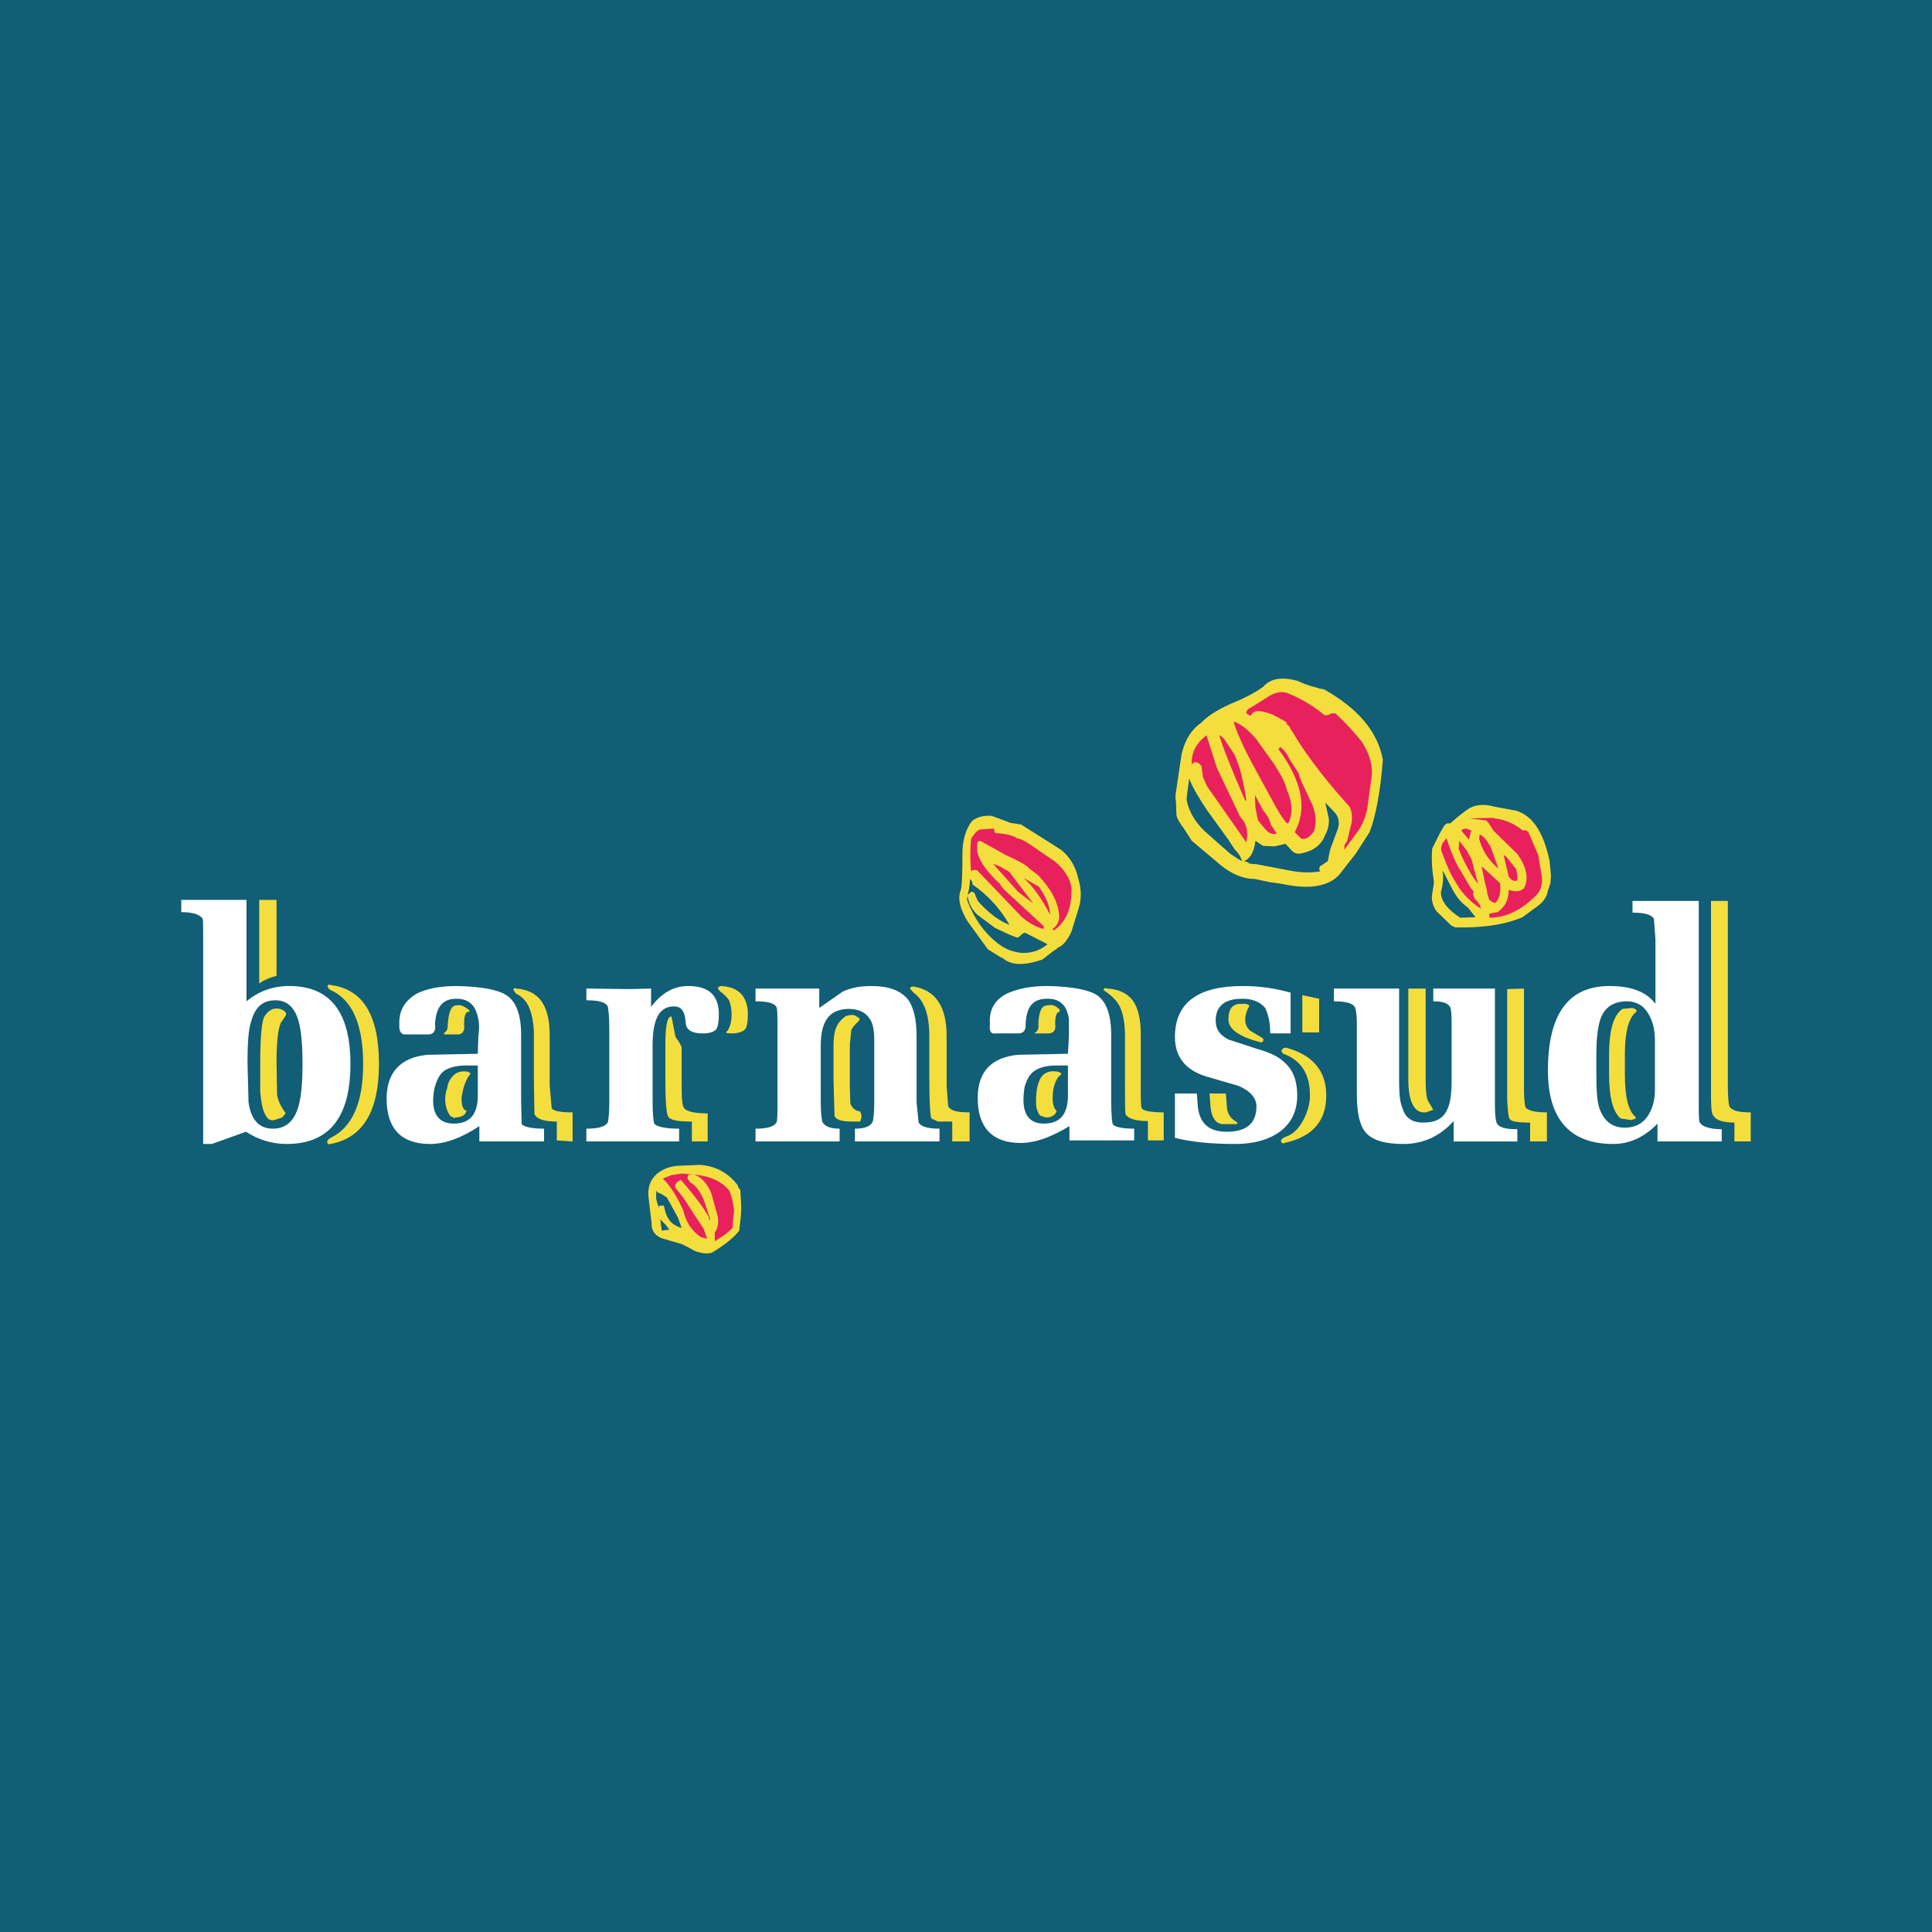 <?xml version="1.0" encoding="utf-8"?>
<!-- Generator: Adobe Illustrator 13.0.0, SVG Export Plug-In . SVG Version: 6.00 Build 14948)  -->
<!DOCTYPE svg PUBLIC "-//W3C//DTD SVG 1.0//EN" "http://www.w3.org/TR/2001/REC-SVG-20010904/DTD/svg10.dtd">
<svg version="1.0" id="Layer_1" xmlns="http://www.w3.org/2000/svg" xmlns:xlink="http://www.w3.org/1999/xlink" x="0px" y="0px"
	 width="192.756px" height="192.756px" viewBox="0 0 192.756 192.756" enable-background="new 0 0 192.756 192.756"
	 xml:space="preserve">
<g>
	<polygon fill-rule="evenodd" clip-rule="evenodd" fill="#115E76" points="0,0 192.756,0 192.756,192.756 0,192.756 0,0 	"/>
	<path fill-rule="evenodd" clip-rule="evenodd" fill="#F4DE3E" d="M69.331,124.812c-0.915-0.51-1.423-0.764-1.576-0.764
		l-1.729-0.508c-0.661-0.254-1.016-0.764-1.016-1.373v-0.152l-0.306-2.543c-0.102-0.965,0.153-1.729,0.763-2.287
		c0.508-0.457,1.169-0.764,2.034-0.865l2.288-0.102c1.576,0.102,2.847,0.764,3.813,2.035l0.051,0.203l0.203,0.254
		c0.051,0.762,0.153,1.678,0.051,2.695l-0.152,1.371c-0.407,0.561-1.271,1.322-2.695,2.188
		C70.602,125.117,70.042,125.066,69.331,124.812L69.331,124.812z"/>
	<path fill-rule="evenodd" clip-rule="evenodd" fill="#E8215D" d="M68.162,120.744c-0.661-1.475-1.373-2.541-2.034-3.152
		l0.864-0.355l1.067-0.152l1.119,0.102h-0.254l-0.254,0.051c-0.101,0.254-0.101,0.355,0,0.457l0.102,0.152l0.051,0.102
		c0.763,0.408,1.271,1.271,1.627,2.441l0.407,1.271c-0.051,0.102-0.152,0-0.152-0.254c-0.509-0.916-1.424-2.137-2.796-3.713
		l-0.356,0.254c-0.254,0.256-0.254,0.51,0,0.764l0.61,0.762l1.017,1.576l1.017,1.525l0.356,1.018l-0.61-0.152
		C69.026,122.828,68.416,121.914,68.162,120.744L68.162,120.744z"/>
	<path fill-rule="evenodd" clip-rule="evenodd" fill="#E8215D" d="M71.313,123.846v-0.916c0.254-0.254,0.407-0.762,0.305-1.523
		l-0.661-2.391c-0.407-0.916-0.915-1.525-1.678-1.83c1.576,0.152,2.694,0.66,3.458,1.576c0.152,0.254,0.356,0.863,0.508,1.982
		l-0.102,0.916l-0.051,0.863l-0.763,0.662L71.313,123.846L71.313,123.846z"/>
	<path fill-rule="evenodd" clip-rule="evenodd" fill="#115E76" d="M66.738,121.66c-0.203-0.254-0.356-0.662-0.508-1.373h-0.204
		h-0.254l-0.051,0.203l-0.254-0.865v-0.863c0.051,0.203,0.254,0.254,0.508,0.355l0.56,0.355l1.119,2.035l0.355,1.016
		C67.399,122.32,66.992,122.066,66.738,121.66L66.738,121.66z"/>
	<polygon fill-rule="evenodd" clip-rule="evenodd" fill="#115E76" points="66.789,122.676 66.026,122.777 65.874,121.66 
		66.382,122.168 66.789,122.676 	"/>
	<path fill-rule="evenodd" clip-rule="evenodd" fill="#F4DE3E" d="M99.784,95.477l-1.221-0.763l-2.033-2.796
		c-0.763-1.271-1.017-2.288-0.661-3.152c0.102-0.407,0.152-1.576,0.152-3.559c0-1.423,0.356-2.542,0.966-3.305
		c0.508-0.406,1.169-0.559,1.932-0.508l1.932,0.711l1.017,0.153l4.017,2.542c0.813,0.661,1.424,1.626,1.678,2.796
		c0.356,1.119,0.356,2.186,0,3.203l-0.66,2.136c-0.356,0.763-0.763,1.373-1.373,1.627l-0.152,0.152l-0.203,0.102l-1.17,0.916
		c-1.779,0.61-3.051,0.61-3.915-0.102L99.784,95.477L99.784,95.477z"/>
	<path fill-rule="evenodd" clip-rule="evenodd" fill="#E8215D" d="M97.751,82.766l1.423-0.102c0,0.254,0.102,0.458,0.152,0.458
		c1.119,0.051,1.779,0.254,2.136,0.509c0.355,0.051,0.763,0.254,1.373,0.661l2.44,1.678c0.915,0.763,1.525,1.729,1.627,2.644
		c0.051,1.932-0.509,3.406-1.78,4.22l-0.102-0.153c0.356-0.254,0.61-0.61,0.661-1.169c-0.051-1.474-0.813-2.796-2.084-4.168
		l-0.864-0.661c-0.407-0.458-1.271-0.864-2.39-1.373l-2.542-1.423c-0.254,0.05-0.306,0.152-0.306,0.406v0.61
		c0.153,0.915,0.915,2.034,2.288,3.304l0.152,0.254l0.254,0.305l3.966,3.661l-0.051,0.254c-0.457-0.101-1.22-0.407-2.135-1.169
		l-4.475-4.677c-0.355-0.102-0.508,0-0.61,0.102c-0.102-1.017-0.102-2.135,0-3.254C97.141,83.275,97.395,82.919,97.751,82.766
		L97.751,82.766z"/>
	<polygon fill-rule="evenodd" clip-rule="evenodd" fill="#E8215D" points="101.563,88.969 99.072,86.173 99.835,86.478 
		100.699,86.986 103.089,90.139 101.563,88.969 	"/>
	<path fill-rule="evenodd" clip-rule="evenodd" fill="#115E76" d="M97.039,88.257c1.474,1.017,2.644,2.288,3.559,3.813l0.102,0.203
		c-0.915-0.355-2.033-1.119-3.152-2.39l-0.254-0.609c-0.051-0.255-0.254-0.306-0.407-0.306l-0.152,0.153l-0.203,0.153
		c0.101-0.255,0.203-0.763,0.254-1.576l0.203,0.254L97.039,88.257L97.039,88.257z"/>
	<path fill-rule="evenodd" clip-rule="evenodd" fill="#115E76" d="M96.531,89.375c0.101,0.661,0.355,1.271,0.965,1.881l1.779,1.322
		c1.271,0.609,2.034,0.965,2.288,0.965l0.305-0.254c0.204-0.204,0.356-0.254,0.458-0.204l2.187,1.119
		c-0.763,0.661-1.678,0.915-2.645,0.864c-0.813-0.102-1.576-0.356-2.338-0.966c-1.373-1.068-2.39-2.542-3.05-4.322L96.531,89.375
		L96.531,89.375z"/>
	<path fill-rule="evenodd" clip-rule="evenodd" fill="#E8215D" d="M103.648,88.46c0.763,1.068,1.118,2.034,1.118,2.796
		c-0.915-1.779-1.881-3-2.644-3.661L103.648,88.46L103.648,88.46z"/>
	<path fill-rule="evenodd" clip-rule="evenodd" fill="#F4DE3E" d="M118.087,82.614c-0.356-0.458-0.61-0.864-0.712-1.271
		l-0.051-1.373c-0.102-0.509,0-0.915,0.051-1.271l0.509-3.458c0.355-1.474,1.017-2.491,1.982-3.152
		c0.559-0.61,1.576-1.271,2.948-1.881c1.627-0.661,2.645-1.271,3.203-1.678c0.763-0.864,1.882-1.017,3.406-0.61
		c1.018,0.458,1.627,0.61,1.679,0.61l0.508,0.152l0.508,0.102c3.407,1.932,5.339,4.22,5.848,7.016
		c-0.255,3.406-0.764,5.796-1.322,7.219l-1.373,2.135l-1.627,2.084c-1.067,1.22-3.05,1.525-5.643,0.966l-1.373-0.203l-1.424-0.305
		c-1.118,0-2.287-0.458-3.406-1.373l-2.897-2.44L118.087,82.614L118.087,82.614z"/>
	<path fill-rule="evenodd" clip-rule="evenodd" fill="#E8215D" d="M134.406,80.224c-2.593-2.897-4.372-5.338-5.49-7.27
		c-0.102-0.102-0.152-0.203-0.254-0.458l-0.356-0.305c0.204,0,0.102-0.102-0.152-0.254l-1.118-0.61
		c-1.271-0.508-1.933-0.508-2.187,0c-0.102,0.102-0.152,0.102-0.254,0l-0.255-0.152c0-0.254,0.153-0.458,0.509-0.61l1.779-1.119
		c0.661-0.407,1.373-0.509,1.933-0.254c1.474,0.609,2.644,1.373,3.558,2.135c0.204,0.102,0.458,0,0.712-0.152h0.407
		c1.373,1.271,2.186,2.288,2.644,2.847c0.813,1.271,1.17,2.542,0.915,3.812l-0.355,2.644c-0.153,1.017-0.509,1.78-0.915,2.39
		l-1.424,1.932l0.051-0.509l0.254-0.406l0.458-1.881C134.915,81.241,134.864,80.631,134.406,80.224L134.406,80.224z"/>
	<path fill-rule="evenodd" clip-rule="evenodd" fill="#E8215D" d="M126.78,79.563l-1.525-2.796
		c-1.271-2.288-1.932-3.915-2.186-4.779c0.763,0.254,1.525,0.864,2.288,1.779l1.779,2.491l0.763,1.271
		c0.254,0.508,0.406,0.915,0.508,1.322c0.509,1.118,0.61,2.237,0.153,3.253l-0.153,0.051
		C127.899,81.597,127.391,80.733,126.78,79.563L126.78,79.563z"/>
	<path fill-rule="evenodd" clip-rule="evenodd" fill="#E8215D" d="M124.34,84.038l-3.915-5.593l-0.406-0.915l-0.152-1.118
		c-0.203-0.254-0.458-0.407-0.763-0.356L118.9,76.31c-0.051-1.271,0.457-2.186,1.474-2.949l1.018,3.203l2.339,4.932
		C124.34,82.105,124.595,82.919,124.34,84.038L124.34,84.038z"/>
	<path fill-rule="evenodd" clip-rule="evenodd" fill="#E8215D" d="M124.238,79.869c-1.525-3.457-2.339-5.643-2.593-6.508
		c0.305,0.102,0.56,0.407,0.813,0.865l0.712,1.067c0.56,1.22,0.915,2.745,1.169,4.576H124.238L124.238,79.869z"/>
	<path fill-rule="evenodd" clip-rule="evenodd" fill="#E8215D" d="M129.17,83.021c1.271-2.288,0.763-5.084-1.627-8.287l0.203-0.203
		c0.306,0.254,0.661,0.61,0.916,1.22l0.864,1.322l0.152,0.458l0.152,0.407l1.118,2.389c0.356,0.916,0.407,1.831,0.153,2.593
		c-0.407,0.61-0.813,0.864-1.271,0.763L129.17,83.021L129.17,83.021z"/>
	<path fill-rule="evenodd" clip-rule="evenodd" fill="#115E76" d="M120.12,82.868c-0.966-0.966-1.525-1.983-1.729-3.05
		c0-0.356,0.102-1.017,0.254-2.136c0.356,0.915,0.967,1.932,1.779,3.152l2.136,2.949l0.661,1.017
		c0.458,0.406,0.61,0.864,0.712,1.118c-0.254-0.102-0.61-0.356-1.221-0.763L120.12,82.868L120.12,82.868z"/>
	<path fill-rule="evenodd" clip-rule="evenodd" fill="#E8215D" d="M126.78,82.258l0.61,0.915c-0.406,0.102-0.763,0-1.118-0.407
		l-0.763-0.915c-0.051-0.254-0.152-0.712-0.255-1.271l-0.051-1.271l0.813,1.525C126.476,81.394,126.729,81.851,126.78,82.258
		L126.78,82.258z"/>
	<path fill-rule="evenodd" clip-rule="evenodd" fill="#115E76" d="M128.255,84.19l0.661,0.712c0.254,0.254,0.61,0.305,0.864,0.254
		c1.271-0.254,2.084-0.864,2.44-1.881c0.254-0.407,0.406-1.017,0.355-1.627l-0.355-1.576l1.017,1.067
		c0.355,0.458,0.406,0.966,0.254,1.525l-0.609,1.627c-0.255,0.61-0.306,1.169-0.407,1.627l-0.61,0.407
		c-0.254,0.102-0.305,0.356-0.152,0.61c-0.864,0.152-1.881,0.152-3.151-0.102l-3.203-0.61l-0.661-0.051
		c-0.255-0.204-0.509-0.254-0.61-0.254c0.61-0.204,1.017-0.864,1.169-2.033l0.763,0.508l1.119,0.051L128.255,84.19L128.255,84.19z"
		/>
	<path fill-rule="evenodd" clip-rule="evenodd" fill="#F4DE3E" d="M144.778,92.324l-1.475-1.423
		c-0.407-0.61-0.509-1.169-0.407-1.779l0.153-0.916v-0.203v-0.152c-0.153-0.915-0.255-2.034-0.153-3.203l0.763-1.525l0.407-0.711
		c0.203-0.254,0.355-0.305,0.61-0.254c0.864-0.762,1.525-1.271,1.932-1.525c0.763-0.407,1.627-0.407,2.491-0.153l2.187,0.407
		c1.626,0.509,2.694,2.135,3.304,4.932l0.153,1.525l-0.052,0.762l-0.254,0.763c-0.102,0.61-0.457,1.119-1.017,1.525l-1.524,1.118
		c-1.78,0.763-4.017,1.068-6.712,1.017L144.778,92.324L144.778,92.324z"/>
	<path fill-rule="evenodd" clip-rule="evenodd" fill="#E8215D" d="M146.608,81.648l2.39-0.051l0.102,0.051
		c1.017,0.102,1.932,0.508,2.847,1.22c0.255-0.102,0.458,0,0.61,0.305l0.915,2.135l0.356,2.135c0.102,0.813-0.153,1.525-0.61,1.932
		c-1.424,1.423-2.949,2.187-4.627,2.187v-0.407l0.813-0.152c0.763-0.509,1.119-1.271,1.119-2.237
		c0.66,0.254,1.169,0.203,1.524-0.152c0.509-0.915,0.255-2.135-0.66-3.407l-2.39-2.338c-0.356-0.61-0.61-0.966-0.763-1.017
		L146.608,81.648L146.608,81.648z"/>
	<path fill-rule="evenodd" clip-rule="evenodd" fill="#E8215D" d="M146.812,82.868l-0.102,0.254l-0.152,0.661l-0.763-0.915
		c0.051-0.102,0.254-0.204,0.509-0.204L146.812,82.868L146.812,82.868z"/>
	<path fill-rule="evenodd" clip-rule="evenodd" fill="#E8215D" d="M148.743,84.546l0.763,2.135c-1.118-0.966-1.678-1.983-1.932-3
		l0.051-0.407C147.981,83.376,148.337,83.783,148.743,84.546L148.743,84.546z"/>
	<path fill-rule="evenodd" clip-rule="evenodd" fill="#E8215D" d="M145.286,88.104c-0.457-0.661-0.966-1.779-1.474-3.203
		c-0.052-0.102-0.052-0.356,0.102-0.763l0.406-0.508c0.509,1.576,1.017,2.694,1.475,3.355l1.017,1.729
		c0.152,0.051,0.255,0.254,0.152,0.508l0.153,0.407l0.355,0.407c0.152,0.203,0.254,0.356,0.254,0.61
		C146.71,89.986,145.846,89.122,145.286,88.104L145.286,88.104z"/>
	<path fill-rule="evenodd" clip-rule="evenodd" fill="#E8215D" d="M146.812,85.715l0.661,2.491
		c-0.661-0.864-1.373-2.033-1.932-3.508l0.051-0.813l0.712,0.915L146.812,85.715L146.812,85.715z"/>
	<path fill-rule="evenodd" clip-rule="evenodd" fill="#E8215D" d="M150.015,85.309c0.254,0.102,0.407,0.356,0.661,0.661l0.61,0.763
		l0.102,0.61v0.508c-0.356,0.102-0.61,0-0.864-0.407L150.015,85.309L150.015,85.309z"/>
	<path fill-rule="evenodd" clip-rule="evenodd" fill="#E8215D" d="M149.659,88.104c0.102,0.915-0.052,1.525-0.407,1.932
		c-0.102,0.102-0.355,0-0.661-0.254c-0.102-0.254-0.203-0.559-0.254-1.017l-0.254-1.017l-0.255-1.322L149.659,88.104L149.659,88.104
		z"/>
	<path fill-rule="evenodd" clip-rule="evenodd" fill="#115E76" d="M145.693,91.562c-1.271-0.814-1.933-1.678-1.933-2.542
		c0.255-0.915,0.255-1.677,0.153-2.186l0.152,0.254l0.864,1.678c0.406,0.763,0.915,1.373,1.525,1.779l0.763,0.966L145.693,91.562
		L145.693,91.562z"/>
	<path fill-rule="evenodd" clip-rule="evenodd" fill="#F4DE3E" d="M44.928,111.338c0.254,0.154,0.457,0.256,0.508,0.154
		c0.356,0,0.712-0.104,0.966-0.357l0.152-0.305c-0.356-0.102-0.508-0.508-0.508-1.271c0.102-0.711,0.254-1.371,0.61-2.033
		l0.254-0.355c0.051-0.102,0-0.152-0.254-0.254c-0.712-0.102-1.221,0.102-1.525,0.508c-0.254,0.254-0.458,0.66-0.509,1.119
		c-0.254,0.66-0.254,1.32-0.102,1.932C44.622,110.881,44.775,111.135,44.928,111.338L44.928,111.338z"/>
	<path fill-rule="evenodd" clip-rule="evenodd" fill="#F4DE3E" d="M55.044,110.576l-0.203-2.287v-5.033
		c0-2.949-1.068-4.475-3.355-4.627c-0.204-0.102-0.254,0-0.254,0.152l0.254,0.355c0.661,0.305,1.067,0.814,1.322,1.424
		c0.254,0.609,0.458,1.525,0.458,2.695v4.32l0.051,3.559c0.204,0.508,0.966,0.764,2.237,0.764v1.881l1.576,0.102v-2.898
		C55.858,110.982,55.197,110.83,55.044,110.576L55.044,110.576z"/>
	<path fill-rule="evenodd" clip-rule="evenodd" fill="#F4DE3E" d="M46.3,102.188c0-0.711,0.102-1.119,0.356-1.221
		c0.254-0.051,0.254-0.152,0-0.305c-0.356-0.254-0.712-0.457-1.119-0.355c-0.508,0-0.762,0.609-0.864,1.881
		c0,0.406-0.051,0.66-0.305,0.814c-0.102,0.102-0.102,0.203,0.051,0.203h1.271C46.147,103.205,46.402,102.848,46.3,102.188
		L46.3,102.188z"/>
	<path fill-rule="evenodd" clip-rule="evenodd" fill="#FFFFFF" d="M47.825,113.881v-1.525c-1.779,1.17-3.406,1.779-4.932,1.779
		c-2.847,0-4.321-1.525-4.321-4.525c0-2.592,1.373-4.117,4.067-4.371l5.033-0.102l0.051-1.678c0.102-0.764,0.102-1.373,0-1.779
		c-0.254-1.373-0.916-2.035-2.187-2.035c-1.373,0-2.033,0.814-2.135,2.543c0.102,0.66-0.153,1.018-0.661,1.018h-2.186
		c-0.508,0.051-0.763-0.254-0.712-1.018c-0.05-1.271,0.458-2.287,1.729-3.051c1.017-0.508,2.338-0.762,3.965-0.762
		c2.644,0.051,4.22,0.406,4.983,0.914c0.966,0.611,1.474,1.932,1.474,3.967v6.607l0.051,2.289c0.204,0.254,0.966,0.457,2.237,0.457
		v1.271H47.825L47.825,113.881L47.825,113.881z M47.672,106.305h-1.22c-0.916,0-1.576,0.205-2.034,0.459
		c-0.508,0.305-0.813,0.914-1.067,1.779c-0.458,2.338,0.254,3.559,1.932,3.559c1.627,0,2.389-0.967,2.389-2.797V106.305
		L47.672,106.305z"/>
	<path fill-rule="evenodd" clip-rule="evenodd" fill="#F4DE3E" d="M27.59,97.357v-7.575h-1.728v8.339
		C26.371,97.764,26.98,97.51,27.59,97.357L27.59,97.357z"/>
	<path fill-rule="evenodd" clip-rule="evenodd" fill="#F4DE3E" d="M28.506,111.084c-0.508-0.711-0.763-1.27-0.864-1.881L27.59,106
		c0-2.033,0.153-3.305,0.407-3.914l0.508-0.762c0.102-0.256,0-0.408-0.407-0.611c-0.712-0.254-1.271,0-1.729,0.713
		c-0.254,0.508-0.407,2.033-0.407,4.574v2.949c0.102,1.119,0.254,1.932,0.61,2.439c0.152,0.254,0.406,0.459,0.813,0.357l0.763-0.254
		L28.506,111.084L28.506,111.084z"/>
	<path fill-rule="evenodd" clip-rule="evenodd" fill="#F4DE3E" d="M32.98,114.135c3.253-0.609,4.83-3.305,4.83-7.982
		c0-4.828-1.576-7.473-4.83-7.879c-0.152-0.102-0.254,0-0.306,0.102c0,0.051,0.051,0.254,0.306,0.406
		c2.135,0.916,3.253,3.406,3.253,7.371c0,3.916-1.119,6.355-3.253,7.373c-0.254,0.152-0.407,0.355-0.306,0.508
		C32.674,114.135,32.726,114.186,32.98,114.135L32.98,114.135z"/>
	<path fill-rule="evenodd" clip-rule="evenodd" fill="#FFFFFF" d="M20.27,114.135V93.697c0-1.169,0-1.881-0.051-2.034
		c-0.254-0.407-0.966-0.661-2.135-0.661v-1.221h6.507V99.9c1.22-1.018,2.644-1.525,4.271-1.525c4.067,0,6.101,2.592,6.101,7.777
		c0,5.34-2.135,7.982-6.355,7.982c-1.525,0-2.897-0.457-4.067-1.221l-3.406,1.221H20.27L20.27,114.135L20.27,114.135z
		 M27.489,99.799c-1.271,0-2.034,0.66-2.44,2.135c-0.254,0.762-0.356,2.084-0.356,4.066l0.102,3.967
		c0.254,1.779,1.067,2.643,2.44,2.643c1.271,0,2.135-0.762,2.542-2.236c0.254-0.814,0.407-2.289,0.407-4.221
		c0-2.033-0.153-3.457-0.407-4.32C29.37,100.459,28.607,99.799,27.489,99.799L27.489,99.799z"/>
	<polygon fill-rule="evenodd" clip-rule="evenodd" fill="#F4DE3E" points="129.933,99.289 129.933,103.002 131.61,103.002 
		131.61,99.645 129.933,99.289 	"/>
	<path fill-rule="evenodd" clip-rule="evenodd" fill="#F4DE3E" d="M123.323,111.898c-0.509-0.256-0.864-0.764-0.915-1.424
		l-0.102-1.373h-1.627l0.102,1.373c0.102,1.018,0.509,1.627,1.169,1.678h1.475C123.476,112.102,123.476,112,123.323,111.898
		L123.323,111.898z"/>
	<path fill-rule="evenodd" clip-rule="evenodd" fill="#F4DE3E" d="M124.238,100.154h-0.559c-0.763,0.051-1.119,0.559-1.119,1.576
		c0,0.965,1.119,1.729,3.305,2.287l0.152-0.152c0.103-0.152,0-0.254-0.152-0.355l-1.118-0.662c-0.306-0.254-0.509-0.609-0.509-1.117
		c0-0.406,0.102-0.814,0.356-1.271C124.696,100.307,124.595,100.205,124.238,100.154L124.238,100.154z"/>
	<path fill-rule="evenodd" clip-rule="evenodd" fill="#F4DE3E" d="M128.153,114.033c2.796-0.609,4.169-2.186,4.169-4.729
		c0-2.49-1.373-4.066-4.017-4.779c-0.254,0-0.305,0.104-0.406,0.205c-0.102,0.152,0,0.305,0.152,0.406
		c1.779,0.66,2.644,2.033,2.644,4.168c0,0.814-0.254,1.678-0.661,2.441c-0.457,0.863-1.017,1.422-1.779,1.678
		c-0.254,0.102-0.457,0.254-0.457,0.457C127.899,114.033,128.001,114.135,128.153,114.033L128.153,114.033z"/>
	<path fill-rule="evenodd" clip-rule="evenodd" fill="#FFFFFF" d="M122.408,112.914c1.932,0,2.949-0.812,2.949-2.541
		c0-0.814-0.61-1.525-1.78-2.033l-3.152-0.916c-2.084-0.609-3.202-1.932-3.202-3.965c0-3.406,2.287-5.084,6.762-5.084
		c1.779,0,3.305,0.254,4.779,0.66v4.068h-2.034c0-1.119-0.203-1.934-0.508-2.543c-0.509-0.609-1.271-0.916-2.288-0.916
		c-1.779,0-2.644,0.764-2.644,2.188c0,0.863,0.406,1.424,1.271,1.881l2.797,0.916c1.271,0.355,2.186,0.762,2.796,1.371
		c0.864,0.764,1.271,1.83,1.271,3.305c0,1.424-0.508,2.543-1.423,3.355c-1.119,0.967-2.746,1.475-4.779,1.475
		c-2.44,0-4.372-0.203-5.999-0.609v-4.424h2.186l0.102,1.373c0.103,0.762,0.356,1.424,0.915,1.881
		C120.934,112.762,121.646,112.914,122.408,112.914L122.408,112.914z"/>
	<path fill-rule="evenodd" clip-rule="evenodd" fill="#F4DE3E" d="M163.132,111.389c-0.661-0.559-1.018-1.932-1.018-4.219v-1.932
		c0-2.236,0.356-3.66,1.119-4.271c0.152-0.152,0-0.305-0.407-0.406l-0.966,0.102c-0.915,0.662-1.322,2.186-1.322,4.576v1.932
		c0,2.389,0.407,3.812,1.17,4.424l1.017,0.152C163.132,111.643,163.335,111.594,163.132,111.389L163.132,111.389z"/>
	<path fill-rule="evenodd" clip-rule="evenodd" fill="#F4DE3E" d="M172.537,110.373c-0.051-0.152-0.152-0.814-0.152-2.033V89.884
		h-1.678v19.421c0,1.17,0.051,1.83,0.254,2.033c0.254,0.408,0.915,0.662,2.084,0.662v1.881h1.627v-2.898
		C173.503,110.982,172.791,110.83,172.537,110.373L172.537,110.373z"/>
	<path fill-rule="evenodd" clip-rule="evenodd" fill="#FFFFFF" d="M164.402,111.338c0.458-0.711,0.712-1.523,0.712-2.643v-4.83
		c0-1.119-0.203-1.932-0.61-2.645c-0.508-0.914-1.271-1.32-2.186-1.32c-1.271,0-2.237,0.559-2.645,1.779
		c-0.254,0.762-0.406,1.932-0.406,3.559v1.678c0,1.627,0.051,2.898,0.305,3.66c0.458,1.271,1.271,1.932,2.542,1.932
		C163.132,112.508,163.894,112.102,164.402,111.338L164.402,111.338L164.402,111.338z M165.368,113.881v-1.779
		c-1.271,1.322-2.745,2.033-4.423,2.033c-4.321,0-6.508-2.492-6.508-7.32c0-5.645,2.034-8.439,6.151-8.439
		c2.136,0,3.661,0.559,4.576,1.779v-6.457l-0.152-2.034c-0.254-0.407-0.915-0.61-2.136-0.61v-1.17h6.609v20.083
		c0,1.168,0,1.881,0.103,2.033c0.254,0.406,1.016,0.66,2.186,0.66v1.221H165.368L165.368,113.881z"/>
	<path fill-rule="evenodd" clip-rule="evenodd" fill="#F4DE3E" d="M142.999,110.729l-0.509-0.865
		c-0.203-0.406-0.254-1.168-0.254-2.186v-9.049h-1.729v9.049c0,2.289,0.61,3.406,1.729,3.305L142.999,110.729L142.999,110.729z"/>
	<path fill-rule="evenodd" clip-rule="evenodd" fill="#F4DE3E" d="M152.201,110.475c-0.051-0.152-0.153-0.762-0.153-1.678V98.629
		l-1.677,0.051v11.033c0.051,1.168,0.152,1.881,0.254,1.93c0.152,0.256,0.813,0.357,2.033,0.357v1.881h1.678v-2.898
		C153.218,110.982,152.455,110.83,152.201,110.475L152.201,110.475z"/>
	<path fill-rule="evenodd" clip-rule="evenodd" fill="#FFFFFF" d="M139.999,114.135c-1.779,0-3.051-0.355-3.712-1.119
		c-0.609-0.66-0.914-1.932-0.914-3.812v-7.117c0-0.916-0.103-1.424-0.204-1.627c-0.254-0.406-1.017-0.559-2.084-0.559v-1.271h6.507
		v9.404c0,1.17,0.103,2.035,0.356,2.594c0.305,0.967,1.017,1.373,2.033,1.373c1.271,0,2.034-0.406,2.44-1.373
		c0.255-0.508,0.407-1.424,0.407-2.848v-5.693c0-0.916-0.051-1.424-0.152-1.627c-0.255-0.406-0.763-0.559-1.678-0.559v-1.271h6.151
		v11.744c0,0.965,0.102,1.525,0.203,1.729c0.254,0.406,0.915,0.559,2.034,0.559v1.221h-6.355v-2.033
		C143.659,113.373,141.981,114.135,139.999,114.135L139.999,114.135z"/>
	<path fill-rule="evenodd" clip-rule="evenodd" fill="#F4DE3E" d="M85.041,111.898h0.762c0.051,0,0.051-0.152,0.153-0.406
		c0-0.357-0.102-0.51-0.153-0.611c-0.508-0.051-0.864-0.406-0.966-0.812l-0.051-1.729v-4.068l0.152-1.525
		c0.153-0.305,0.407-0.559,0.661-0.812c0.254-0.203,0.203-0.355-0.051-0.457c-0.254-0.256-0.61-0.256-0.966-0.152
		c-0.152,0-0.305,0.102-0.56,0.355c-0.61,0.508-0.864,1.322-0.864,2.592v3.406l0.102,3.66
		C83.414,111.746,84.023,111.898,85.041,111.898L85.041,111.898z"/>
	<path fill-rule="evenodd" clip-rule="evenodd" fill="#F4DE3E" d="M96.734,110.982c-1.22,0-1.881-0.152-2.135-0.609l-0.153-2.033
		v-4.982c0-2.949-1.118-4.576-3.305-4.932c-0.254,0-0.355,0.102-0.355,0.203l0.355,0.406c1.068,0.764,1.576,2.186,1.576,4.322v4.32
		c0,2.391,0.102,3.66,0.203,3.916l0.661,0.305h1.424v1.982h1.729V110.982L96.734,110.982z"/>
	<path fill-rule="evenodd" clip-rule="evenodd" fill="#FFFFFF" d="M75.381,113.881v-1.271c1.169,0,1.83-0.203,2.084-0.609
		c0.102-0.152,0.102-0.865,0.102-2.033v-7.475c0-1.168,0-1.83-0.102-2.033c-0.254-0.406-0.915-0.559-2.084-0.559v-1.271h6.355v1.932
		l2.338-1.627c0.864-0.406,1.78-0.559,2.898-0.559c1.627,0,2.796,0.406,3.559,1.27c0.61,0.764,0.916,2.035,0.916,3.713v6.609
		L91.65,112c0.254,0.406,0.915,0.609,2.084,0.609v1.271h-8.439v-1.271c1.017,0,1.576-0.254,1.779-0.711
		c0.051-0.152,0.152-0.814,0.152-1.932v-6.102c0-1.119-0.152-1.881-0.508-2.287c-0.407-0.611-1.119-0.916-2.034-0.916
		c-1.881,0-2.796,1.17-2.796,3.609v5.695c0,1.117,0.102,1.779,0.152,1.932c0.203,0.457,0.763,0.711,1.729,0.711v1.271H75.381
		L75.381,113.881z"/>
	<path fill-rule="evenodd" clip-rule="evenodd" fill="#F4DE3E" d="M74.618,101.221c0-1.83-0.966-2.795-2.745-2.846l-0.254,0.152
		c0,0.152,0.102,0.254,0.203,0.355c0.407,0.305,0.763,0.66,0.916,0.916c0.152,0.355,0.254,0.863,0.254,1.422
		c0,0.713-0.153,1.221-0.407,1.627c-0.254,0.154-0.203,0.256,0.407,0.256c0.661,0,1.169-0.152,1.423-0.51
		C74.517,102.34,74.618,101.934,74.618,101.221L74.618,101.221z"/>
	<path fill-rule="evenodd" clip-rule="evenodd" fill="#F4DE3E" d="M68.263,110.576c-0.204-0.254-0.254-0.967-0.254-2.236v-3.865
		l-0.254-0.508l-0.356-0.508l-0.254-1.271c-0.102-0.609-0.152-0.863-0.254-0.762c-0.355,0.152-0.508,1.066-0.508,2.846v3.406
		c0,2.137,0.102,3.406,0.254,3.66c0.153,0.408,0.915,0.561,2.39,0.561v1.982h1.576v-2.797
		C69.28,111.084,68.518,110.881,68.263,110.576L68.263,110.576z"/>
	<path fill-rule="evenodd" clip-rule="evenodd" fill="#FFFFFF" d="M58.502,112.609c1.169,0,1.881-0.203,2.135-0.609
		c0.051-0.152,0.153-0.865,0.153-2.033v-7.475c0-1.168-0.102-1.83-0.153-2.084c-0.254-0.457-0.966-0.609-2.135-0.609v-1.17
		l4.321,0.051l2.135-0.051v1.83c1.067-1.424,2.288-2.084,3.711-2.084c2.034,0,3.051,0.914,3.051,2.846
		c0,0.764-0.102,1.221-0.254,1.475c-0.254,0.256-0.661,0.408-1.373,0.408c-1.067,0-1.678-0.357-1.678-1.119
		c-0.102-1.068-0.407-1.576-1.169-1.576c-1.474,0-2.135,1.271-2.135,3.863v5.695c0,1.27,0.102,1.932,0.153,2.135
		c0.254,0.305,1.118,0.508,2.491,0.508v1.271h-9.253V112.609L58.502,112.609z"/>
	<path fill-rule="evenodd" clip-rule="evenodd" fill="#F4DE3E" d="M103.852,111.338c0.254,0.051,0.406,0.154,0.509,0.154
		c0.406,0,0.66-0.104,0.915-0.357l0.152-0.305c-0.254-0.203-0.407-0.609-0.407-1.271c0-0.762,0.153-1.475,0.509-2.033l0.355-0.355
		c0.051-0.102-0.102-0.152-0.355-0.254c-0.661-0.102-1.169,0-1.525,0.406c-0.254,0.254-0.406,0.711-0.509,1.119
		c-0.152,0.762-0.152,1.422-0.102,2.033C103.495,110.881,103.648,111.236,103.852,111.338L103.852,111.338z"/>
	<path fill-rule="evenodd" clip-rule="evenodd" fill="#F4DE3E" d="M113.918,110.576c-0.102-0.102-0.102-0.863-0.102-2.287v-5.033
		c0-1.576-0.255-2.695-0.813-3.457c-0.61-0.764-1.475-1.119-2.542-1.17c-0.254-0.102-0.355,0-0.355,0.152l0.355,0.254
		c0.56,0.406,1.067,0.916,1.321,1.525c0.255,0.609,0.458,1.525,0.458,2.695v4.32c0,2.238,0,3.406,0.051,3.559
		c0.203,0.459,0.966,0.713,2.237,0.713v1.932h1.576v-2.797C114.833,110.982,114.07,110.83,113.918,110.576L113.918,110.576z"/>
	<path fill-rule="evenodd" clip-rule="evenodd" fill="#F4DE3E" d="M105.275,102.188c0-0.762,0.102-1.119,0.355-1.221
		c0.152-0.051,0.152-0.254-0.102-0.406c-0.254-0.254-0.61-0.355-1.017-0.254c-0.61,0-0.864,0.609-0.915,1.881
		c0.051,0.305,0,0.559-0.255,0.814c-0.203,0.102-0.203,0.102,0.051,0.102h1.221C105.122,103.104,105.377,102.746,105.275,102.188
		L105.275,102.188z"/>
	<path fill-rule="evenodd" clip-rule="evenodd" fill="#FFFFFF" d="M101.817,114.033c-2.796,0-4.27-1.525-4.27-4.475
		c0-2.643,1.373-4.066,4.016-4.32l4.982-0.102l0.102-1.678v-1.779c-0.203-1.373-0.864-2.035-2.135-2.035
		c-0.661,0-1.17,0.154-1.525,0.51c-0.407,0.406-0.61,1.066-0.661,2.033c0.051,0.559-0.203,0.916-0.712,0.916h-2.187
		c-0.508,0.102-0.762-0.152-0.66-0.916c-0.102-1.373,0.406-2.389,1.678-3.051c1.118-0.508,2.44-0.762,4.067-0.762
		c2.542,0.051,4.169,0.406,4.932,0.914c0.915,0.611,1.423,1.932,1.423,3.967v6.607c0,1.475,0.102,2.238,0.153,2.289
		c0.101,0.254,0.864,0.457,2.135,0.457v1.17h-6.457v-1.424C104.919,113.424,103.343,114.033,101.817,114.033L101.817,114.033
		L101.817,114.033z M106.546,106.305h-1.169c-0.966,0-1.627,0.205-2.034,0.459c-0.508,0.254-0.864,0.812-1.118,1.678
		c-0.407,2.439,0.254,3.66,1.932,3.66c1.627,0,2.39-0.967,2.39-2.797V106.305L106.546,106.305z"/>
</g>
</svg>

